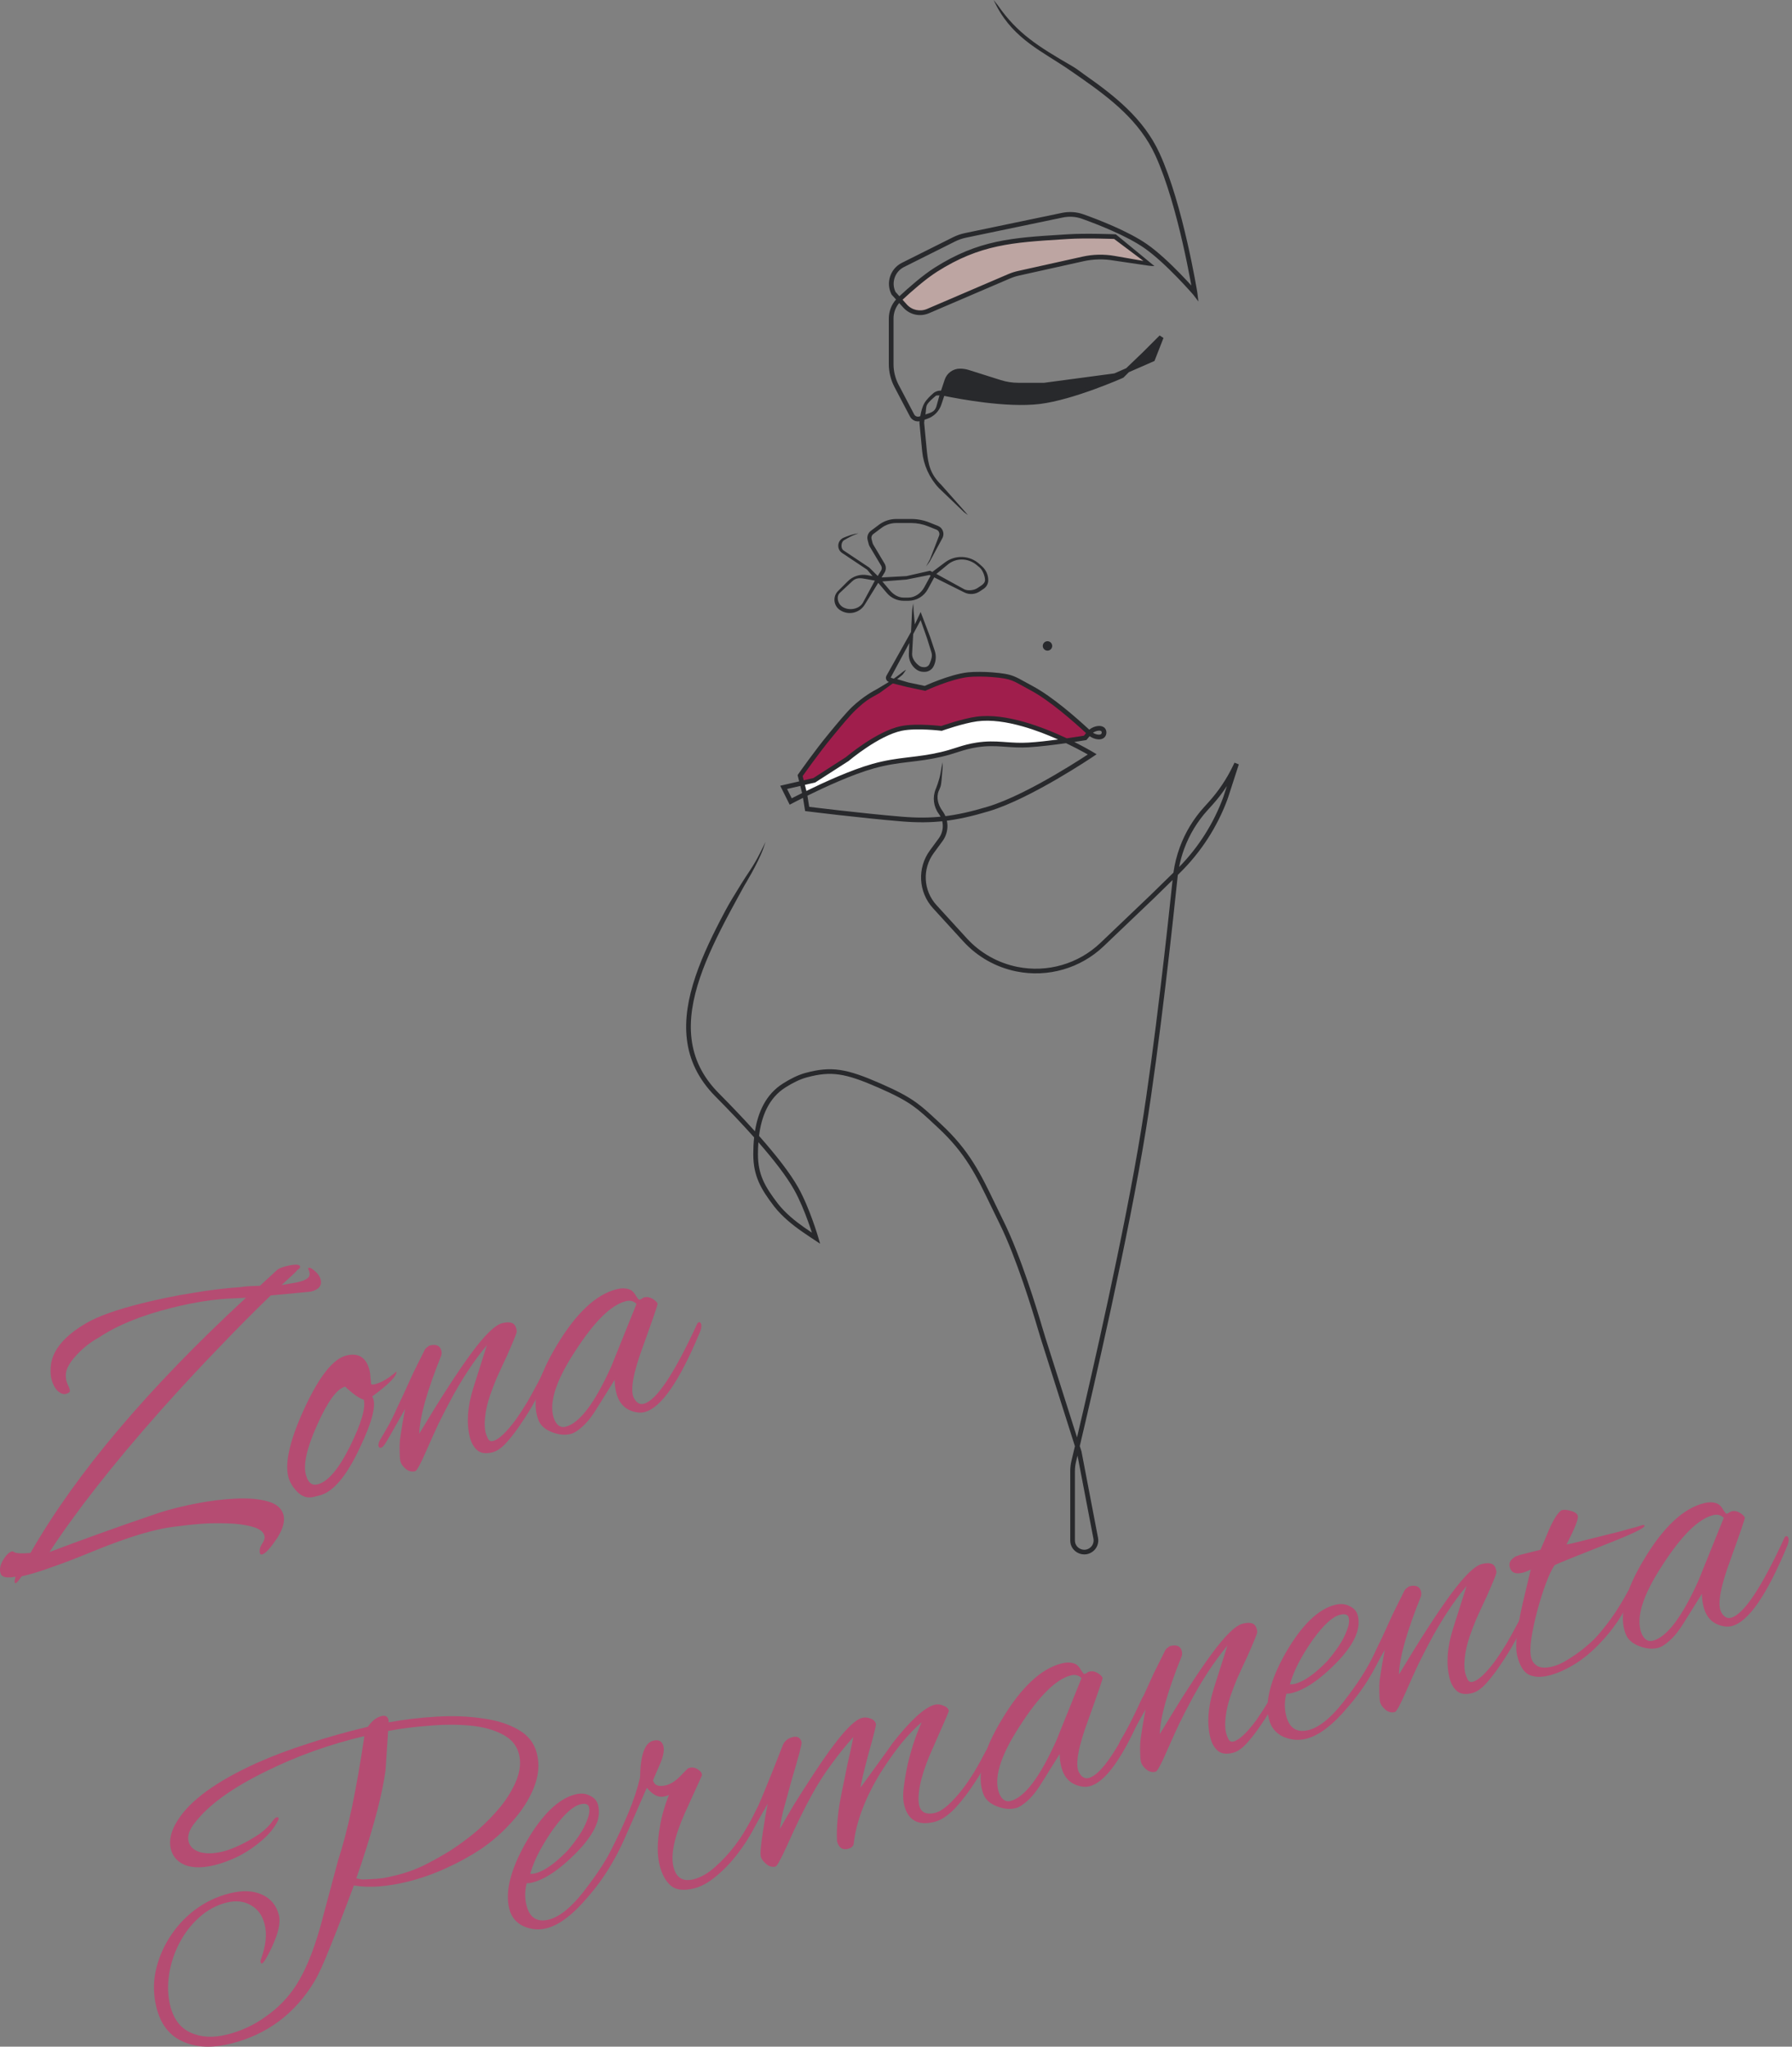 <?xml version="1.0" encoding="UTF-8"?> <svg xmlns="http://www.w3.org/2000/svg" width="297" height="339" viewBox="0 0 297 339" fill="none"><rect x="0" y="0" width="297" height="339" fill="#808080" stroke="none"/> <path fill-rule="evenodd" clip-rule="evenodd" d="M203.341 130.199C202.603 131.321 201.779 132.386 200.875 133.384L200.129 134.207C198.44 136.071 197.128 138.239 196.263 140.595C195.901 141.58 195.62 142.589 195.42 143.615C198.655 140.314 201.153 136.368 202.746 132.034L203.341 130.199ZM203.112 132.159L203.481 132.277L205.317 126.609L204.599 126.326L204.38 126.786C203.323 128.999 201.949 131.048 200.299 132.869L199.553 133.692C197.798 135.629 196.434 137.883 195.535 140.331C195.033 141.698 194.681 143.108 194.479 144.545L190.721 148.218L190.718 148.221L182.383 156.173C178.724 159.664 173.574 161.149 168.603 160.147C165.378 159.496 162.446 157.84 160.234 155.419L155.212 149.922C153.02 147.523 152.826 143.924 154.749 141.306L156.209 139.318C157.299 137.834 157.299 135.819 156.209 134.335C155.496 133.364 155.124 132.113 155.584 131.001C155.584 131.001 155.786 130.582 155.872 130.299C155.994 129.899 155.999 129.648 156.049 129.244L156.225 127.136C156.251 126.925 156.225 126.258 156.225 126.258C156.225 126.258 156.113 126.792 156.049 127.136C155.882 128.023 155.876 128.217 155.695 128.893C155.521 129.544 155.28 130.219 155.151 130.531L155.085 130.692C154.523 132.051 154.712 133.602 155.584 134.789C156.475 136.003 156.475 137.65 155.584 138.865L154.123 140.853C151.984 143.765 152.199 147.77 154.638 150.44L159.661 155.936C161.984 158.479 165.063 160.218 168.449 160.901C173.669 161.954 179.077 160.394 182.92 156.728L191.258 148.773L191.261 148.77L194.339 145.761C193.553 153.265 191.372 173.338 189.138 187.108C186.391 204.033 180.866 228.061 178.502 238.085L173.272 221.611C173.086 221.025 172.912 220.442 172.738 219.85C171.913 217.029 169.192 208.056 166.357 202.336C165.867 201.348 165.415 200.41 164.983 199.513C162.517 194.392 160.682 190.58 155.988 186.222C155.778 186.027 155.577 185.839 155.383 185.659C154.003 184.373 152.993 183.431 151.774 182.564C150.378 181.572 148.719 180.683 145.921 179.459C143.129 178.238 141.096 177.506 139.221 177.23C137.332 176.952 135.628 177.14 133.495 177.714C132.25 178.049 130.953 178.714 129.748 179.478C126.925 181.266 125.629 184.218 125.122 187.386C123.292 185.354 121.258 183.224 119.118 181.066C116.352 178.278 114.993 175.253 114.61 172.065C114.225 168.866 114.819 165.48 116.002 161.974C117.185 158.469 118.948 154.866 120.882 151.24C121.684 149.736 123.352 146.709 123.352 146.709C123.352 146.709 125.608 143.055 126.527 140.488C126.673 140.079 126.881 139.434 126.881 139.434C126.881 139.434 126.059 141.168 125.466 142.245C124.529 143.949 123.828 144.801 122.815 146.461C121.769 148.173 121.012 149.352 120.197 150.88C118.259 154.516 116.471 158.163 115.268 161.73C114.065 165.296 113.438 168.804 113.841 172.156C114.245 175.517 115.682 178.699 118.566 181.606C120.882 183.941 123.062 186.233 124.988 188.393C124.887 189.317 124.846 190.25 124.846 191.17C124.846 194.84 126.137 196.984 128.31 199.833C128.623 200.243 129.016 200.678 129.418 201.09C130.868 202.58 132.57 203.78 134.272 204.908L135.923 206.001L135.628 204.99L135.256 205.097C135.628 204.99 135.628 204.99 135.628 204.99L135.623 204.975L135.611 204.932C135.599 204.895 135.583 204.84 135.561 204.769C135.518 204.627 135.454 204.421 135.372 204.163C135.207 203.648 134.968 202.927 134.67 202.1C134.074 200.451 133.236 198.366 132.275 196.663C130.935 194.289 128.642 191.352 125.797 188.141C126.209 184.854 127.418 181.867 130.164 180.127C131.338 179.383 132.559 178.763 133.698 178.457C135.762 177.901 137.355 177.733 139.107 177.991C140.873 178.251 142.826 178.946 145.609 180.164C148.386 181.378 149.991 182.243 151.323 183.19C152.497 184.025 153.468 184.929 154.854 186.221C155.047 186.401 155.248 186.588 155.459 186.784C160.04 191.037 161.813 194.717 164.276 199.829C164.71 200.73 165.166 201.675 165.662 202.676C168.463 208.327 171.167 217.237 171.995 220.065C172.169 220.659 172.345 221.249 172.533 221.842L178.155 239.551C177.908 240.594 177.713 241.41 177.581 241.957C177.445 242.523 177.377 243.096 177.377 243.678V255.153C177.377 257.16 179.776 258.212 181.268 256.858C181.864 256.318 182.134 255.509 181.984 254.721L179.243 240.419L178.958 239.521C181.121 230.398 187.028 204.941 189.902 187.231C192.19 173.133 194.42 152.456 195.159 145.364C195.175 145.212 195.192 145.06 195.212 144.908L195.465 144.661C199.027 141.18 201.763 136.954 203.476 132.291L203.112 132.159ZM178.584 241.094C178.485 241.507 178.401 241.856 178.334 242.136C178.212 242.643 178.152 243.156 178.152 243.678V255.153C178.152 256.491 179.751 257.192 180.746 256.29C181.143 255.929 181.323 255.39 181.223 254.865L178.584 241.094ZM125.692 189.19C125.642 189.845 125.62 190.507 125.62 191.17C125.62 194.59 126.791 196.567 128.927 199.368C129.214 199.744 129.583 200.154 129.974 200.555C131.325 201.942 132.917 203.081 134.563 204.175C134.406 203.691 134.195 203.064 133.941 202.36C133.35 200.724 132.529 198.687 131.599 197.04C130.367 194.856 128.291 192.161 125.692 189.19Z" fill="#28292C"></path> <path d="M161.893 119.092C159.548 119.408 156.037 120.654 156.037 120.654C156.037 120.654 151.94 120.138 149.4 120.654C145.452 121.455 140.42 125.729 140.42 125.729L134.954 129.243L132.924 129.712L133.388 131.567C136.2 130.178 141.004 127.939 144.715 126.901C149.036 125.692 151.668 125.969 156.037 124.948C158.342 124.41 159.554 123.747 161.893 123.387C165.208 122.876 167.134 123.585 170.483 123.387C172.387 123.274 174.829 122.964 176.742 122.692C172.719 120.784 166.626 118.455 161.893 119.092Z" fill="white"></path> <path d="M137.668 121.758C135.344 124.556 132.612 128.462 132.612 128.462L132.924 129.712L134.954 129.243L140.42 125.729C140.42 125.729 145.452 121.455 149.4 120.654C151.94 120.138 156.037 120.654 156.037 120.654C156.037 120.654 159.548 119.408 161.893 119.092C166.626 118.455 172.719 120.784 176.742 122.692C178.527 122.438 179.853 122.216 179.853 122.216L180.536 121.395C178.484 119.481 174.333 115.789 171.029 114.017C167.883 112.329 167.914 112.033 164.356 111.75C163.292 111.665 161.525 111.634 160.464 111.75C157.479 112.075 153.304 114.017 153.304 114.017L150.456 113.418L148.232 112.862L145.54 114.477C145.481 114.512 145.421 114.544 145.361 114.575C144.961 114.781 143.302 115.681 141.56 117.31C140.445 118.352 138.53 120.719 137.668 121.758Z" fill="#A8053E" fill-opacity="0.79"></path> <path fill-rule="evenodd" clip-rule="evenodd" d="M151.368 99.963C151.368 99.963 151.417 100.899 151.409 101.114L151.625 103.424L152.584 101.371L154.159 105.503L154.92 107.787C155.178 108.56 155.144 109.4 154.825 110.15L154.775 110.265C154.513 110.882 153.907 111.283 153.236 111.283H153.077C152.633 111.283 152.202 111.139 151.847 110.873C151.044 110.271 150.589 109.312 150.631 108.309L150.706 106.5L147.617 112.237L148.129 112.414C148.129 112.414 149.241 111.621 149.393 111.469C149.545 111.317 150.175 110.919 150.175 110.919C150.175 110.919 149.723 111.625 149.571 111.777C149.419 111.929 148.683 112.487 148.683 112.487L150.543 113.039L153.259 113.61C153.28 113.6 153.304 113.59 153.33 113.578C153.452 113.523 153.629 113.445 153.85 113.351C154.292 113.162 154.913 112.906 155.629 112.641C157.052 112.112 158.879 111.531 160.422 111.363C161.516 111.244 163.31 111.276 164.387 111.362C166.17 111.504 167.101 111.652 167.987 111.994C168.584 112.224 169.165 112.547 169.979 112.998C170.338 113.197 170.742 113.422 171.212 113.674C174.425 115.397 178.398 118.886 180.529 120.858C180.959 120.502 181.526 120.282 182.026 120.247C182.339 120.225 182.68 120.272 182.95 120.462C183.244 120.669 183.391 121 183.37 121.398C183.368 121.429 183.366 121.459 183.361 121.49C183.309 121.853 183.123 122.13 182.84 122.295C182.573 122.451 182.258 122.485 181.966 122.46C181.501 122.421 180.995 122.225 180.588 121.941L180.059 122.576L179.917 122.6L179.856 122.61L179.68 122.639C179.527 122.663 179.305 122.699 179.027 122.743C178.751 122.787 178.419 122.838 178.046 122.894C178.836 123.289 179.509 123.648 180.03 123.934C180.408 124.142 180.706 124.312 180.91 124.43C181.012 124.489 181.09 124.535 181.143 124.567L181.204 124.603L181.22 124.612L181.224 124.615L181.225 124.616L181.024 124.949C181.242 125.271 181.242 125.271 181.242 125.271L181.234 125.277L181.211 125.292L181.123 125.351C181.045 125.403 180.93 125.479 180.782 125.577C180.485 125.772 180.054 126.054 179.516 126.398C178.438 127.085 176.93 128.023 175.204 129.027C171.761 131.03 167.421 133.311 163.912 134.363C158.311 136.044 154.518 136.472 149.368 136.047C145.998 135.768 142.087 135.351 139.021 135.003C137.487 134.829 136.164 134.672 135.224 134.559C134.754 134.503 134.38 134.457 134.123 134.426L133.727 134.377C133.727 134.377 133.727 134.377 133.775 133.991L133.727 134.377L133.437 134.341L133.087 132.152C132.589 132.4 132.174 132.612 131.863 132.772C131.661 132.877 131.503 132.959 131.396 133.015L131.274 133.079L131.243 133.095L131.235 133.1L131.233 133.101L130.88 133.288L129.31 130.147L132.45 129.422L132.191 128.385L132.293 128.239L132.324 128.194L132.416 128.065C132.495 127.952 132.611 127.788 132.758 127.582C133.051 127.171 133.467 126.594 133.955 125.929C134.93 124.601 136.199 122.918 137.368 121.51C137.477 121.378 137.605 121.223 137.746 121.051C138.704 119.891 140.302 117.953 141.294 117.026C143.071 115.364 144.764 114.445 145.183 114.23C145.239 114.2 145.291 114.173 145.339 114.143L147.317 112.957V112.957C146.89 112.809 146.701 112.311 146.922 111.918L150.993 104.668L151.17 101.114C151.179 100.899 151.368 99.963 151.368 99.963ZM147.972 113.198L145.74 114.811C145.671 114.852 145.617 114.878 145.538 114.922C143.979 115.793 143.532 115.999 141.825 117.594C140.875 118.483 139.319 120.368 138.354 121.538C138.211 121.712 138.08 121.87 137.967 122.007C136.813 123.397 135.554 125.066 134.582 126.39C134.097 127.051 133.683 127.626 133.392 128.035C133.246 128.239 133.131 128.402 133.052 128.514L133.032 128.541L133.209 129.247L134.801 128.879L140.189 125.416L140.228 125.382C140.267 125.35 140.324 125.303 140.398 125.243C140.546 125.122 140.76 124.95 141.03 124.742C141.568 124.324 142.328 123.759 143.214 123.169C144.971 121.996 147.269 120.689 149.322 120.273C150.642 120.005 152.342 120.007 153.69 120.072C154.368 120.105 154.966 120.153 155.394 120.194C155.608 120.215 155.78 120.233 155.899 120.246C155.936 120.25 155.967 120.254 155.993 120.257C156.014 120.25 156.038 120.241 156.065 120.232C156.167 120.197 156.315 120.147 156.499 120.085C156.868 119.963 157.384 119.796 157.974 119.619C159.148 119.267 160.636 118.869 161.841 118.707C164.284 118.378 167.049 118.816 169.69 119.564C172.289 120.3 174.797 121.344 176.803 122.29C177.645 122.17 178.377 122.057 178.906 121.974C179.183 121.931 179.403 121.895 179.555 121.87L179.646 121.855L180.001 121.43C177.871 119.459 173.961 116.032 170.844 114.36C170.332 114.085 169.908 113.85 169.543 113.647C168.764 113.215 168.252 112.93 167.707 112.72C166.933 112.422 166.1 112.279 164.325 112.138C163.274 112.054 161.534 112.025 160.506 112.137C159.063 112.294 157.311 112.846 155.9 113.37C155.199 113.631 154.589 113.881 154.156 114.066C153.939 114.159 153.766 114.235 153.648 114.288C153.589 114.315 153.544 114.335 153.513 114.349L153.479 114.365L153.471 114.369L153.469 114.37L153.351 114.425L150.361 113.796L147.972 113.198ZM175.368 122.488C173.607 121.703 171.569 120.905 169.478 120.313C166.882 119.578 164.235 119.17 161.945 119.478C160.804 119.632 159.364 120.015 158.197 120.364C157.616 120.539 157.108 120.703 156.745 120.824C156.564 120.884 156.419 120.934 156.319 120.968C156.27 120.985 156.231 120.998 156.206 121.007L156.176 121.018L156.169 121.02L156.168 121.021L156.08 121.052L155.988 121.04L155.986 121.04L155.978 121.039L155.944 121.035C155.914 121.031 155.87 121.026 155.813 121.02C155.698 121.007 155.53 120.989 155.32 120.969C154.901 120.929 154.316 120.881 153.652 120.85C152.316 120.785 150.697 120.788 149.477 121.036C147.582 121.42 145.391 122.651 143.646 123.816C142.779 124.394 142.034 124.948 141.506 125.357C141.242 125.561 141.033 125.729 140.89 125.846C140.818 125.904 140.763 125.95 140.727 125.98L140.685 126.015L140.675 126.024L140.673 126.026L140.652 126.043L135.108 129.607L133.398 130.002L133.649 131.006C136.504 129.609 141.046 127.523 144.61 126.526C146.8 125.913 148.562 125.678 150.311 125.468C150.453 125.451 150.594 125.434 150.736 125.417C152.343 125.226 153.963 125.034 155.948 124.57C156.892 124.349 157.647 124.108 158.388 123.872C158.537 123.824 158.686 123.777 158.835 123.73C159.727 123.449 160.636 123.187 161.834 123.002C163.533 122.74 164.877 122.792 166.202 122.882C166.378 122.894 166.554 122.906 166.731 122.919C167.877 123 169.035 123.083 170.459 122.999C171.934 122.911 173.738 122.704 175.368 122.488ZM132.934 131.358L132.639 130.177L130.448 130.683L131.221 132.228C131.303 132.186 131.398 132.136 131.506 132.08C131.86 131.898 132.346 131.65 132.934 131.358ZM133.818 131.79L134.113 133.64L134.218 133.653C134.474 133.685 134.848 133.73 135.317 133.787C136.255 133.899 137.577 134.056 139.108 134.229C142.172 134.577 146.074 134.993 149.432 135.271C154.475 135.687 158.17 135.273 163.688 133.618C167.103 132.593 171.375 130.354 174.813 128.354C176.527 127.357 178.026 126.425 179.097 125.741C179.593 125.424 179.997 125.161 180.288 124.97C180.115 124.872 179.903 124.753 179.655 124.617C178.931 124.219 177.906 123.678 176.681 123.094C174.783 123.363 172.388 123.664 170.505 123.776C169.027 123.863 167.817 123.777 166.671 123.695C166.496 123.682 166.322 123.67 166.149 123.658C164.845 123.57 163.568 123.523 161.952 123.772C160.811 123.948 159.944 124.197 159.069 124.472C158.924 124.518 158.778 124.565 158.631 124.612C157.889 124.848 157.102 125.1 156.125 125.328C154.097 125.802 152.436 125.999 150.831 126.19C150.688 126.207 150.546 126.224 150.404 126.241C148.665 126.45 146.951 126.68 144.82 127.276C141.257 128.272 136.657 130.396 133.818 131.79ZM181.024 124.949L181.242 125.271L181.745 124.931L181.225 124.616L181.024 124.949ZM181.139 121.371C181.417 121.543 181.746 121.66 182.031 121.684C182.229 121.701 182.367 121.67 182.448 121.623C182.513 121.585 182.57 121.523 182.591 121.38C182.592 121.373 182.592 121.365 182.593 121.357C182.602 121.189 182.548 121.131 182.502 121.098C182.433 121.05 182.296 121.008 182.08 121.023C181.774 121.045 181.421 121.174 181.139 121.371ZM151.348 105.024L151.17 108.309C151.139 109.055 151.716 109.802 152.314 110.25C152.534 110.415 152.802 110.504 153.077 110.504H153.236C153.595 110.504 153.919 110.29 154.059 109.96L154.108 109.845C154.353 109.27 154.567 108.637 154.369 108.045L153.648 105.735L152.584 102.714L151.348 105.024Z" fill="#28292C"></path> <path fill-rule="evenodd" clip-rule="evenodd" d="M148.541 86.631C147.651 86.631 146.785 86.919 146.073 87.454L144.732 88.459C144.479 88.648 144.366 88.972 144.446 89.278L144.624 89.964C144.643 90.035 144.671 90.103 144.709 90.167L146.609 93.355C146.885 93.818 146.88 94.397 146.596 94.856L146.106 95.647L150.228 95.424L154.133 94.537L154.561 94.751L154.609 94.663L156.626 93.15C158.337 91.867 160.718 91.973 162.308 93.404L162.773 93.823C163.42 94.405 163.79 95.235 163.79 96.106C163.79 96.675 163.505 97.207 163.032 97.522L162.373 97.962C161.609 98.471 160.631 98.532 159.81 98.121L154.838 95.635L153.766 97.602C153.123 98.781 151.887 99.515 150.544 99.515H149.777C148.698 99.515 147.673 99.039 146.976 98.215L145.555 96.537L143.309 100.166C142.43 101.585 140.539 101.974 139.172 101.017C138.128 100.286 137.997 98.791 138.898 97.89L140.507 96.281C141.361 95.427 142.581 95.048 143.769 95.268L144.614 95.424L143.711 94.357L139.575 91.6C138.627 90.968 138.749 89.539 139.79 89.076C139.79 89.076 140.854 88.618 141.574 88.459C141.849 88.398 142.285 88.335 142.285 88.335C142.285 88.335 141.737 88.527 141.397 88.675C140.808 88.931 139.945 89.445 139.945 89.445C139.385 89.695 139.287 90.822 139.797 91.163L144.062 94.006L145.472 95.405L146.029 94.504C146.182 94.257 146.184 93.946 146.036 93.696L144.136 90.508C144.066 90.391 144.013 90.264 143.978 90.132L143.8 89.445C143.652 88.878 143.862 88.277 144.332 87.925L145.672 86.92C146.5 86.299 147.507 85.963 148.541 85.963H151.025C152.058 85.963 153.081 86.161 154.04 86.544L155.453 87.109C156.227 87.419 156.579 88.319 156.221 89.072L154.133 92.94C154.054 93.106 153.481 93.828 153.481 93.828C153.481 93.828 154.054 92.803 154.133 92.637L155.619 88.786C155.812 88.38 155.622 87.895 155.205 87.729L153.792 87.164C152.912 86.812 151.973 86.631 151.025 86.631H148.541ZM144.996 96.173L142.996 99.87C142.319 100.964 140.608 101.208 139.554 100.47C138.851 99.978 138.564 98.823 139.172 98.215L141.219 96.306C141.918 95.607 142.676 95.744 143.647 95.924L144.996 96.173ZM146.234 96.306L150.228 95.998L154.039 95.236L154.241 95.337L153.18 97.283C152.654 98.247 151.643 98.982 150.544 98.982L149.749 98.982C148.866 98.982 148.056 98.459 147.485 97.784L146.234 96.306ZM155.187 95.064L159.81 97.602C160.417 97.906 161.438 97.783 162.003 97.407L162.662 96.967C162.95 96.775 163.255 96.452 163.255 96.106C163.255 95.424 162.879 94.462 162.373 94.006L162.003 93.696C160.649 92.478 158.669 92.312 157.213 93.404L155.187 95.064Z" fill="#28292C"></path> <path d="M176.98 39.196C168.196 39.749 162.552 39.955 155.116 44.662C153.042 45.975 150.541 48.21 149.037 49.62L150.004 50.695C150.96 51.757 152.485 52.092 153.798 51.53L167.236 45.77C167.744 45.553 168.272 45.383 168.811 45.263L179.476 42.893C181.179 42.514 182.939 42.474 184.658 42.772L191.035 43.881L184.788 39.196C184.788 39.196 180.023 39.005 176.98 39.196Z" fill="#BDA5A2"></path> <path d="M156.235 65.123C158.688 65.639 166.803 67.2 172.295 66.526C177.847 65.844 185.959 62.231 185.959 62.231L186.87 61.32L184.788 62.231L173.076 63.793H168.762C167.739 63.793 166.723 63.636 165.748 63.328L160.47 61.662C160.027 61.522 159.565 61.45 159.099 61.45C158.12 61.45 157.25 62.077 156.94 63.007L156.235 65.123Z" fill="#28292C"></path> <path d="M191.035 59.498L192.467 55.839L189.687 58.618L186.87 61.32L191.035 59.498Z" fill="#28292C"></path> <path fill-rule="evenodd" clip-rule="evenodd" d="M164.676 0C164.676 0 165.256 0.718 165.387 0.889C168.593 5.509 171.962 7.641 177.706 10.959C178.502 11.419 178.999 11.851 179.642 12.3C184.685 15.828 189.509 19.586 192.171 25.369C194.137 29.641 195.706 35.432 196.781 40.137C197.32 42.493 197.737 44.584 198.018 46.086C198.159 46.837 198.267 47.441 198.339 47.857C198.375 48.066 198.402 48.227 198.42 48.337L198.441 48.461L198.448 48.504C198.448 48.504 198.448 48.504 198.064 48.566L197.769 48.821L197.766 48.817L197.757 48.806L197.718 48.762C197.701 48.742 197.678 48.716 197.651 48.685C197.627 48.658 197.6 48.627 197.569 48.592C197.438 48.443 197.246 48.228 197.005 47.962C196.523 47.429 195.842 46.693 195.048 45.878C193.456 44.244 191.428 42.315 189.643 41.078C186.649 39.002 181.832 37.135 179.293 36.228C178.279 35.866 177.183 35.81 176.12 36.032L160.091 39.371C159.467 39.501 158.862 39.711 158.292 39.996L149.826 44.229C148.308 44.988 147.684 46.822 148.416 48.346L149.063 49.065C150.587 47.65 152.932 45.585 154.91 44.333C162.184 39.728 167.787 39.379 176.072 38.863C176.364 38.845 176.658 38.827 176.957 38.808C178.494 38.711 180.459 38.711 182.033 38.735C182.821 38.747 183.514 38.765 184.009 38.78C184.257 38.788 184.456 38.795 184.593 38.8L184.75 38.805L184.804 38.807L184.926 38.812L191.332 44.071V44.071C190.977 44.071 190.622 44.045 190.271 43.993L184.593 43.156C182.924 42.866 181.215 42.905 179.562 43.273L168.897 45.643C168.381 45.757 167.877 45.92 167.391 46.128L153.953 51.887C152.487 52.516 150.784 52.141 149.717 50.955L149.029 50.192C148.419 50.899 148.089 51.814 148.089 52.767V60.308C148.089 61.508 148.381 62.69 148.94 63.752L151.509 68.632C151.673 68.945 152.041 69.093 152.377 68.981L152.526 68.931C152.532 68.898 152.538 68.865 152.544 68.832C152.66 68.188 152.862 67.361 153.212 66.763C153.566 66.155 154.219 65.535 154.676 65.14C155.043 64.822 155.508 64.682 155.967 64.699L156.572 62.884C156.935 61.795 157.954 61.061 159.101 61.061C159.606 61.061 160.108 61.138 160.589 61.29L165.867 62.957C166.804 63.253 167.781 63.404 168.763 63.404H173.051L184.684 61.852L186.652 60.991L189.416 58.34L192.193 55.563L192.831 55.98L191.34 59.79L187.095 61.647L186.185 62.557L186.119 62.587L185.961 62.231C186.119 62.587 186.119 62.587 186.119 62.587L186.117 62.587L186.095 62.597L186.025 62.628C185.963 62.655 185.872 62.695 185.755 62.745C185.521 62.846 185.181 62.99 184.755 63.166C183.904 63.517 182.711 63.992 181.343 64.488C178.616 65.478 175.166 66.565 172.344 66.912C169.55 67.255 166.11 67.029 163.079 66.657C160.297 66.316 157.837 65.849 156.496 65.574L156.014 67.018C155.644 68.131 154.771 69.004 153.658 69.374L153.224 69.519C153.212 69.605 153.203 69.684 153.195 69.753C153.183 69.853 153.175 69.932 153.17 69.987C153.168 70.007 153.167 70.023 153.166 70.036C153.166 70.036 153.412 72.681 153.609 74.644C153.849 77.041 154.217 78.565 156.014 80.323L159.167 83.877C159.314 84.034 160.411 85.298 160.411 85.298C160.411 85.298 159.847 84.922 159.7 84.765L155.598 80.835C154.026 79.158 153.054 77.007 152.834 74.719L152.385 70.044L152.387 70.011L152.775 70.039C152.387 70.011 152.387 70.011 152.387 70.011L152.387 70.009L152.388 70.004L152.389 69.985C152.39 69.969 152.392 69.945 152.395 69.915C152.399 69.878 152.403 69.83 152.409 69.774C151.775 69.886 151.127 69.579 150.82 68.995L148.251 64.114C147.633 62.941 147.311 61.634 147.311 60.308V52.767C147.311 51.602 147.727 50.473 148.505 49.609L147.807 48.833C147.803 48.829 147.799 48.825 147.795 48.82L147.766 48.788L147.742 48.74C146.783 46.823 147.561 44.492 149.478 43.533L157.944 39.3C158.574 38.985 159.242 38.753 159.932 38.609L175.961 35.27C177.155 35.021 178.397 35.082 179.554 35.495C182.089 36.4 186.998 38.297 190.087 40.438C191.936 41.72 194.007 43.695 195.606 45.335C196.337 46.085 196.973 46.769 197.449 47.292C197.393 46.983 197.328 46.627 197.253 46.23C196.973 44.735 196.558 42.655 196.023 40.311C194.949 35.615 193.395 29.889 191.464 25.694C188.897 20.119 184.236 16.463 179.196 12.938C178.559 12.493 177.916 12.05 177.271 11.605C172.833 8.545 168.153 6.585 165.209 1.066C164.99 0.655 164.676 0 164.676 0ZM153.373 68.649L153.412 68.636C154.292 68.343 154.892 68.23 155.186 67.35L155.703 65.491C155.509 65.523 155.225 65.448 155.08 65.573C154.627 65.965 153.943 66.531 153.658 67.018C153.428 67.412 153.488 68.109 153.373 68.649ZM156.744 64.83C158.09 65.105 160.481 65.554 163.174 65.884C166.187 66.254 169.551 66.471 172.249 66.139C174.979 65.804 178.36 64.743 181.078 63.757C182.041 63.407 182.917 63.068 183.646 62.776L173.103 64.182H168.763C167.701 64.182 166.645 64.019 165.632 63.699L160.355 62.033C159.949 61.905 159.526 61.839 159.101 61.839C158.289 61.839 157.568 62.359 157.311 63.13L156.744 64.83ZM188.72 60.087L190.733 59.206L191.428 57.429L189.958 58.899L188.72 60.087ZM184.653 39.581L184.565 39.577C184.429 39.573 184.232 39.566 183.986 39.558C183.493 39.544 182.804 39.526 182.021 39.514C180.451 39.49 178.511 39.49 177.006 39.585C176.721 39.603 176.44 39.62 176.162 39.638C167.855 40.156 162.43 40.494 155.326 44.991C153.408 46.205 151.102 48.234 149.584 49.644L150.295 50.434C151.139 51.372 152.487 51.669 153.646 51.172L167.085 45.413C167.615 45.185 168.165 45.008 168.728 44.883L179.394 42.513C181.146 42.123 182.957 42.081 184.726 42.389L189.506 43.22L184.653 39.581ZM198.064 48.566L197.769 48.821L198.618 49.935L198.448 48.504L198.064 48.566Z" fill="#28292C"></path> <path d="M174.388 106.989C174.388 107.42 174.038 107.77 173.607 107.77C173.176 107.77 172.826 107.42 172.826 106.989C172.826 106.558 173.176 106.208 173.607 106.208C174.038 106.208 174.388 106.558 174.388 106.989Z" fill="#28292C"></path> <path d="M274.791 272.952C273.83 273.192 272.785 273.091 271.654 272.65C270.524 272.209 269.783 271.543 269.434 270.652C268.265 267.669 269.293 263.522 272.519 258.21C275.704 252.908 278.999 249.833 282.402 248.985C283.323 248.755 284.098 248.796 284.728 249.106C285.079 249.317 285.374 249.647 285.613 250.098C285.893 250.538 286.073 250.748 286.153 250.728C286.314 250.688 286.449 250.634 286.559 250.564C286.659 250.454 286.789 250.379 286.949 250.339C287.43 250.219 287.895 250.294 288.345 250.565C288.795 250.835 289.075 251.106 289.185 251.376C289.245 251.446 288.458 253.747 286.824 258.279C285.17 262.731 284.633 265.608 285.212 266.909C285.642 267.78 286.197 268.131 286.878 267.961C288.96 267.442 291.905 263.051 295.713 254.787C295.793 254.597 295.893 254.487 296.013 254.457C296.213 254.407 296.348 254.523 296.418 254.803C296.498 255.123 296.418 255.568 296.177 256.139C292.8 264.252 289.75 268.649 287.027 269.327C286.667 269.417 286.312 269.442 285.961 269.402C284.03 269.16 282.82 268.059 282.331 266.097C282.161 265.416 282.072 264.716 282.062 263.995L279.237 268.527C278.396 269.927 277.574 270.983 276.773 271.693C276.012 272.393 275.352 272.812 274.791 272.952ZM273.921 271.766C276.243 271.187 278.772 267.856 281.508 261.773L285.688 251.419C285.228 250.938 284.637 250.787 283.917 250.967C281.475 251.576 278.661 254.361 275.475 259.323C272.15 264.404 271.031 268.191 272.121 270.684C272.56 271.595 273.161 271.955 273.921 271.766Z" fill="#B54C72"></path> <path d="M256.678 277.532C255.397 277.852 254.301 277.806 253.39 277.395C252.51 276.934 251.87 275.903 251.471 274.302C251.241 273.381 251.232 272.15 251.443 270.609C251.645 269.028 251.961 267.312 252.392 265.461C252.824 263.61 253.26 261.779 253.702 259.968C253.211 260.218 252.766 260.392 252.365 260.492C251.164 260.792 250.449 260.481 250.219 259.56C250.11 259.12 250.185 258.74 250.445 258.42C250.746 258.089 251.031 257.869 251.301 257.76C251.301 257.76 251.341 257.75 251.422 257.73C251.542 257.7 251.677 257.645 251.827 257.565L255.31 256.696C255.801 255.596 256.297 254.43 256.798 253.2C257.54 251.569 258.201 250.554 258.782 250.154L258.962 250.109C259.242 250.039 259.677 250.079 260.268 250.23C260.998 250.43 261.408 250.711 261.498 251.071C261.628 251.592 261.001 253.172 259.619 255.813C259.989 255.764 260.514 255.654 261.195 255.484C261.876 255.315 262.716 255.105 263.717 254.855C264.198 254.736 264.878 254.566 265.759 254.346C266.68 254.117 267.621 253.882 268.581 253.643C269.572 253.353 270.428 253.118 271.149 252.939C271.859 252.719 272.255 252.599 272.335 252.579C272.465 252.589 272.54 252.634 272.56 252.714C272.65 253.075 270.407 254.144 265.833 255.922C263.24 256.952 261.249 257.746 259.857 258.305C258.506 258.855 257.775 259.165 257.665 259.235C257.224 259.855 256.748 260.845 256.237 262.206C255.726 263.567 255.25 265.067 254.808 266.708C254.367 268.349 254.031 269.9 253.8 271.361C253.599 272.772 253.588 273.838 253.768 274.558C253.927 275.199 254.302 275.679 254.892 276C255.473 276.281 256.303 276.286 257.384 276.017C258.105 275.837 258.926 275.462 259.847 274.892C260.768 274.322 261.619 273.728 262.4 273.108C263.211 272.438 263.786 271.933 264.127 271.593C265.008 270.693 265.939 269.567 266.921 268.217C267.933 266.817 268.889 265.281 269.791 263.61C270.212 262.91 270.522 262.535 270.722 262.485C270.842 262.455 270.922 262.52 270.962 262.681C271.042 263.001 270.872 263.596 270.451 264.466C269.78 265.867 268.978 267.258 268.047 268.638C267.145 269.968 266.083 271.254 264.862 272.494C263.47 273.904 262.068 275.019 260.657 275.838C259.285 276.648 257.959 277.213 256.678 277.532Z" fill="#B54C72"></path> <path d="M243.988 280.441C242.907 280.711 242.071 280.6 241.481 280.109C240.881 279.578 240.466 278.853 240.236 277.932C239.658 275.61 239.839 272.928 240.782 269.886L243.068 262.683C240.845 265.363 238.766 268.539 236.833 272.211C236.312 273.191 235.726 274.336 235.074 275.647C234.463 276.948 233.792 278.433 233.06 280.104C232.088 282.345 231.462 283.5 231.181 283.57C230.621 283.71 230.101 283.585 229.621 283.194C229.13 282.763 228.836 282.348 228.736 281.947C228.656 281.627 228.611 281.022 228.602 280.131C228.582 279.2 228.633 278.38 228.753 277.669C228.864 276.919 228.98 276.188 229.1 275.478C229.251 274.718 229.386 273.982 229.507 273.272L226.847 277.953C226.787 278.053 226.606 278.354 226.306 278.854C226.005 279.354 225.735 279.634 225.495 279.694C225.295 279.744 225.16 279.629 225.09 279.348C225.07 279.268 225.085 279.158 225.135 279.018C225.135 278.848 225.21 278.638 225.361 278.388C225.811 277.638 226.272 276.842 226.743 276.002C227.214 275.162 227.68 274.216 228.141 273.166C228.391 272.636 228.767 271.84 229.268 270.78C229.759 269.679 230.295 268.504 230.877 267.253C231.498 265.993 232.079 264.827 232.62 263.757C232.75 263.427 232.926 263.192 233.146 263.052C233.356 262.872 233.501 262.772 233.581 262.752C234.662 262.482 235.308 262.768 235.517 263.609C235.577 263.849 235.577 264.104 235.517 264.374C233.151 270.237 231.933 274.559 231.861 277.341C235.347 271.539 238.202 267.128 240.425 264.107C242.679 261.036 244.406 259.351 245.607 259.052C246.248 258.892 246.753 258.872 247.123 258.993C247.534 259.103 247.809 259.438 247.948 259.999C247.998 260.199 248.018 260.364 248.008 260.494C247.958 260.804 247.417 262.13 246.384 264.471C245.743 265.822 245.177 267.047 244.686 268.148C244.235 269.238 243.874 270.179 243.603 270.969C243.162 272.27 242.886 273.465 242.775 274.556C242.655 275.607 242.679 276.472 242.849 277.153C242.919 277.433 243.044 277.764 243.224 278.144C243.403 278.524 243.694 278.665 244.094 278.565C245.015 278.335 246.256 277.175 247.819 275.085C248.54 274.054 249.201 273.039 249.802 272.039C250.393 270.998 250.949 269.988 251.47 269.008C251.59 268.807 251.776 268.442 252.026 267.912C252.267 267.342 252.427 267.047 252.507 267.027C252.667 266.987 252.787 267.127 252.867 267.447C252.907 267.607 252.877 267.913 252.777 268.363C252.706 268.763 252.596 269.088 252.446 269.338C252.135 269.969 251.654 270.854 251.003 271.994C250.392 273.125 249.666 274.305 248.824 275.536C248.023 276.756 247.207 277.831 246.375 278.761C245.544 279.691 244.748 280.251 243.988 280.441Z" fill="#B54C72"></path> <path d="M216.478 288.002C215.197 288.321 213.936 288.21 212.695 287.669C211.445 287.088 210.65 286.117 210.31 284.755C209.602 281.913 210.535 278.236 213.109 273.724C215.754 269.153 218.478 266.517 221.28 265.819C222.201 265.589 223.007 265.665 223.697 266.045C224.417 266.376 224.867 266.902 225.047 267.622C225.606 269.864 224.373 272.51 221.349 275.561C218.666 278.271 216.243 279.896 214.081 280.435C213.761 280.515 213.47 280.544 213.21 280.524C212.879 281.755 212.863 282.971 213.163 284.172C213.682 286.254 214.922 287.05 216.884 286.561C218.886 286.062 221.134 284.077 223.628 280.606C225.581 278.035 227.143 275.434 228.316 272.803C228.557 272.233 228.817 271.913 229.097 271.843C229.337 271.783 229.487 271.873 229.547 272.113C229.607 272.354 229.532 272.734 229.321 273.254C228.57 275.015 227.708 276.676 226.736 278.236C225.765 279.797 224.668 281.282 223.446 282.692C220.923 285.703 218.6 287.473 216.478 288.002ZM214.592 278.904C216.114 278.525 217.906 277.27 219.969 275.14C220.629 274.379 221.255 273.564 221.846 272.694C222.467 271.774 222.928 270.893 223.229 270.053C223.57 269.203 223.67 268.497 223.531 267.937C223.401 267.416 222.916 267.261 222.075 267.47C220.874 267.77 219.417 269.09 217.704 271.43C216.883 272.571 216.122 273.781 215.42 275.062C214.719 276.342 214.173 277.648 213.782 278.978C214.042 278.999 214.312 278.974 214.592 278.904Z" fill="#B54C72"></path> <path d="M204.343 290.325C203.263 290.595 202.427 290.484 201.837 289.994C201.237 289.463 200.822 288.737 200.592 287.816C200.013 285.494 200.195 282.812 201.138 279.771L203.424 272.567C201.201 275.248 199.122 278.424 197.189 282.095C196.668 283.075 196.081 284.221 195.43 285.531C194.819 286.832 194.147 288.318 193.416 289.988C192.444 292.229 191.818 293.385 191.537 293.455C190.977 293.594 190.457 293.469 189.976 293.078C189.486 292.648 189.191 292.232 189.092 291.832C189.012 291.512 188.967 290.906 188.958 290.015C188.938 289.085 188.989 288.264 189.109 287.554C189.22 286.803 189.335 286.073 189.456 285.362C189.607 284.602 189.742 283.867 189.863 283.156L187.203 287.838C187.143 287.938 186.962 288.238 186.662 288.738C186.361 289.238 186.091 289.518 185.851 289.578C185.651 289.628 185.515 289.513 185.446 289.233C185.426 289.153 185.441 289.043 185.491 288.902C185.491 288.732 185.566 288.522 185.716 288.272C186.167 287.522 186.628 286.727 187.099 285.886C187.57 285.046 188.036 284.101 188.497 283.05C188.747 282.52 189.123 281.725 189.624 280.664C190.115 279.564 190.651 278.388 191.232 277.138C191.854 275.877 192.435 274.712 192.976 273.641C193.106 273.311 193.281 273.076 193.502 272.936C193.712 272.756 193.857 272.656 193.937 272.636C195.018 272.367 195.663 272.652 195.873 273.493C195.933 273.733 195.933 273.988 195.873 274.259C193.507 280.121 192.289 284.444 192.217 287.226C195.703 281.424 198.558 277.012 200.781 273.991C203.035 270.921 204.762 269.236 205.963 268.936C206.604 268.776 207.109 268.757 207.479 268.877C207.89 268.987 208.165 269.323 208.304 269.883C208.354 270.083 208.374 270.249 208.364 270.379C208.314 270.689 207.773 272.014 206.74 274.355C206.099 275.706 205.533 276.932 205.042 278.032C204.591 279.123 204.23 280.063 203.959 280.853C203.518 282.154 203.242 283.35 203.131 284.44C203.011 285.491 203.035 286.357 203.205 287.037C203.275 287.318 203.4 287.648 203.579 288.028C203.759 288.409 204.049 288.549 204.45 288.449C205.371 288.22 206.612 287.06 208.175 284.969C208.896 283.939 209.557 282.923 210.158 281.923C210.749 280.883 211.305 279.872 211.826 278.892C211.946 278.692 212.132 278.327 212.382 277.797C212.623 277.226 212.783 276.931 212.863 276.911C213.023 276.871 213.143 277.011 213.223 277.332C213.263 277.492 213.233 277.797 213.132 278.247C213.062 278.648 212.952 278.973 212.802 279.223C212.491 279.853 212.01 280.738 211.359 281.879C210.748 283.009 210.021 284.19 209.18 285.42C208.379 286.64 207.562 287.716 206.731 288.646C205.9 289.576 205.104 290.136 204.343 290.325Z" fill="#B54C72"></path> <path d="M168.35 299.491C167.389 299.73 166.344 299.63 165.213 299.189C164.083 298.748 163.343 298.082 162.993 297.191C161.824 294.208 162.852 290.061 166.078 284.749C169.264 279.447 172.558 276.372 175.961 275.524C176.882 275.294 177.657 275.334 178.288 275.645C178.638 275.855 178.933 276.186 179.173 276.636C179.452 277.077 179.632 277.287 179.713 277.267C179.873 277.227 180.008 277.172 180.118 277.102C180.218 276.992 180.348 276.917 180.508 276.877C180.989 276.758 181.454 276.833 181.904 277.103C182.354 277.374 182.634 277.644 182.744 277.915C182.804 277.985 182.017 280.286 180.383 284.818C178.729 289.27 178.192 292.147 178.772 293.448C179.201 294.319 179.757 294.67 180.437 294.5C182.519 293.981 185.464 289.59 189.272 281.326C189.352 281.136 189.452 281.026 189.572 280.996C189.772 280.946 189.907 281.061 189.977 281.342C190.057 281.662 189.977 282.107 189.736 282.677C186.359 290.791 183.309 295.187 180.586 295.866C180.226 295.956 179.871 295.981 179.521 295.94C177.589 295.699 176.379 294.597 175.89 292.636C175.72 291.955 175.631 291.255 175.621 290.534L172.796 295.066C171.955 296.466 171.134 297.521 170.333 298.231C169.572 298.931 168.911 299.351 168.35 299.491ZM167.48 298.305C169.802 297.726 172.331 294.395 175.067 288.312L179.247 277.957C178.787 277.477 178.196 277.326 177.476 277.506C175.034 278.115 172.22 280.9 169.034 285.862C165.709 290.943 164.591 294.73 165.68 297.223C166.12 298.134 166.72 298.494 167.48 298.305Z" fill="#B54C72"></path> <path d="M140.569 306.226C139.609 306.466 138.993 306.045 138.724 304.964C138.605 302.612 138.877 299.865 139.54 296.724C139.841 295.203 140.147 293.702 140.458 292.221C140.809 290.73 141.136 289.224 141.437 287.703C140.205 289.074 139.003 290.564 137.831 292.174C136.65 293.745 135.548 295.465 134.526 297.336C133.324 299.507 131.986 302.243 130.513 305.544C129.44 307.895 128.784 309.101 128.544 309.161C127.984 309.3 127.458 309.155 126.968 308.724C126.478 308.294 126.188 307.898 126.098 307.538C125.968 307.017 126.095 305.561 126.476 303.17C126.587 302.419 126.702 301.689 126.823 300.979C126.974 300.218 127.109 299.483 127.23 298.772L124.57 303.454C124.51 303.554 124.329 303.854 124.029 304.354C123.728 304.854 123.458 305.134 123.218 305.194C123.018 305.244 122.882 305.129 122.813 304.849C122.793 304.769 122.808 304.659 122.858 304.519C122.858 304.349 122.933 304.138 123.083 303.888C123.534 303.138 123.995 302.343 124.466 301.502C124.937 300.662 125.403 299.717 125.864 298.666C126.214 297.856 126.706 296.67 127.337 295.11C127.999 293.499 128.795 291.493 129.728 289.092C130.018 288.382 130.564 287.927 131.365 287.727C132.165 287.527 132.66 287.808 132.85 288.568C132.92 288.849 132.363 290.965 131.18 294.917C130.598 297.018 130.132 298.729 129.781 300.05C129.47 301.361 129.304 302.316 129.283 302.917C129.925 301.736 130.696 300.396 131.598 298.895C132.539 297.385 133.626 295.689 134.858 293.809C138.645 288.017 141.318 284.926 142.88 284.537C143.32 284.427 143.776 284.462 144.246 284.643C144.756 284.813 145.066 285.119 145.176 285.559C145.226 285.759 144.809 287.415 143.927 290.527C143.094 293.669 142.663 295.52 142.632 296.08C146.148 291.249 147.901 288.813 147.891 288.773C150.925 284.912 153.263 282.777 154.905 282.368C155.385 282.248 155.866 282.299 156.346 282.519C156.856 282.689 157.161 282.975 157.261 283.375C157.281 283.455 156.419 285.456 154.675 289.378C152.861 293.36 152.059 296.451 152.268 298.653C152.467 300.134 153.387 300.67 155.029 300.261C156.03 300.011 157.271 299.021 158.753 297.291C160.235 295.561 161.678 293.33 163.081 290.599C163.251 290.259 163.446 289.934 163.667 289.624C163.877 289.274 164.082 289.074 164.282 289.024C164.523 288.964 164.668 289.034 164.718 289.234C164.787 289.514 164.687 289.88 164.417 290.33C163.685 291.83 162.764 293.421 161.652 295.101C160.58 296.772 159.458 298.242 158.286 299.512C157.105 300.743 155.974 301.492 154.893 301.762C152.17 302.441 150.495 301.519 149.866 298.997C149.646 298.116 149.632 297.035 149.823 295.754C150.004 294.434 150.215 293.233 150.455 292.152C151.058 289.621 151.825 287.325 152.757 285.264C151.635 286.224 150.504 287.399 149.362 288.789C148.26 290.169 147.143 291.745 146.011 293.515C143.407 297.737 141.893 301.729 141.471 305.491C141.35 305.861 141.05 306.106 140.569 306.226Z" fill="#B54C72"></path> <path d="M115.059 312.778C113.337 313.207 112.046 313.061 111.186 312.34C110.316 311.579 109.691 310.438 109.312 308.917C108.893 307.235 108.914 305.104 109.376 302.522C109.547 301.501 109.763 300.576 110.023 299.745C110.274 298.875 110.56 298.06 110.881 297.299C110.73 297.379 110.595 297.434 110.475 297.464C110.355 297.494 110.235 297.524 110.115 297.554C109.154 297.793 108.184 297.313 107.204 296.111L104.197 302.984C102.604 306.656 101.547 308.556 101.026 308.686C100.826 308.736 100.706 308.681 100.666 308.521C100.616 308.321 100.651 308.035 100.772 307.665C100.832 307.395 100.992 307.015 101.253 306.525C102.335 304.384 103.302 302.293 104.154 300.252C105.006 298.211 105.647 296.265 106.079 294.414C106.131 290.701 106.858 288.67 108.259 288.321C109.18 288.092 109.745 288.397 109.955 289.238C110.145 289.999 109.894 291.124 109.202 292.615C108.551 294.095 108.23 294.856 108.24 294.896C108.45 295.737 109.175 296.002 110.416 295.693C111.137 295.513 111.873 295.053 112.624 294.313L113.945 292.963C114.016 292.903 114.131 292.853 114.291 292.813C114.771 292.693 115.242 292.789 115.702 293.099C116.162 293.41 116.372 293.74 116.331 294.09L113.49 300.348C111.747 304.27 111.124 307.232 111.624 309.233C112.073 311.035 113.178 311.716 114.94 311.277C116.141 310.977 117.332 310.298 118.513 309.238C119.735 308.168 120.857 306.952 121.878 305.592C122.93 304.182 123.771 302.866 124.403 301.646L125.425 299.605C125.485 299.505 125.56 299.38 125.65 299.23C125.74 299.08 125.825 298.995 125.905 298.975C126.186 298.905 126.361 299.01 126.43 299.29C126.45 299.371 126.445 299.521 126.415 299.741C126.385 299.961 126.3 300.216 126.159 300.506L124.777 303.147C124.116 304.418 123.239 305.763 122.147 307.183C121.086 308.554 119.919 309.759 118.648 310.799C117.416 311.829 116.22 312.489 115.059 312.778Z" fill="#B54C72"></path> <path d="M90.567 319.395C89.286 319.714 88.025 319.603 86.784 319.062C85.534 318.481 84.739 317.51 84.399 316.149C83.691 313.306 84.624 309.629 87.198 305.117C89.843 300.546 92.567 297.911 95.369 297.212C96.29 296.982 97.096 297.058 97.786 297.439C98.506 297.769 98.956 298.295 99.136 299.016C99.695 301.258 98.462 303.904 95.438 306.954C92.754 309.664 90.332 311.289 88.17 311.828C87.85 311.908 87.559 311.938 87.299 311.917C86.968 313.148 86.952 314.364 87.252 315.565C87.771 317.647 89.011 318.443 90.973 317.954C92.975 317.455 95.223 315.47 97.717 311.999C99.67 309.428 101.232 306.828 102.405 304.196C102.645 303.626 102.906 303.306 103.186 303.236C103.426 303.176 103.576 303.266 103.636 303.507C103.696 303.747 103.621 304.127 103.41 304.647C102.659 306.408 101.797 308.069 100.825 309.629C99.854 311.19 98.757 312.675 97.535 314.085C95.011 317.096 92.689 318.866 90.567 319.395ZM88.681 310.297C90.203 309.918 91.995 308.663 94.058 306.533C94.718 305.773 95.344 304.957 95.935 304.087C96.556 303.167 97.017 302.287 97.318 301.446C97.659 300.596 97.759 299.89 97.62 299.33C97.49 298.809 97.004 298.654 96.164 298.864C94.963 299.163 93.506 300.483 91.793 302.824C90.972 303.964 90.21 305.174 89.509 306.455C88.808 307.735 88.262 309.041 87.871 310.372C88.131 310.392 88.401 310.367 88.681 310.297Z" fill="#B54C72"></path> <path d="M38.264 338.495C35.141 339.274 32.474 339.152 30.263 338.13C28.062 337.148 26.617 335.275 25.929 332.513C25.43 330.511 25.381 328.525 25.782 326.554C26.214 324.532 26.996 322.637 28.128 320.866C29.259 319.095 30.666 317.575 32.349 316.305C34.071 315.026 35.972 314.126 38.054 313.607C40.176 313.078 41.957 313.144 43.398 313.806C44.879 314.457 45.824 315.603 46.233 317.245C46.532 318.446 46.141 320.202 45.059 322.513C43.977 324.824 43.355 325.659 43.196 325.018C43.156 324.858 43.176 324.683 43.256 324.493C44.068 322.292 44.27 320.371 43.86 318.729C43.491 317.248 42.716 316.187 41.536 315.546C40.395 314.894 39.064 314.758 37.543 315.138C35.861 315.557 34.345 316.382 32.993 317.612C31.672 318.792 30.58 320.212 29.718 321.873C28.856 323.533 28.29 325.269 28.019 327.08C27.747 328.892 27.811 330.598 28.21 332.199C28.759 334.401 29.874 335.888 31.555 336.659C33.286 337.461 35.312 337.573 37.634 336.994C39.996 336.405 42.148 335.4 44.091 333.98C46.083 332.591 47.74 330.881 49.063 328.85C50.625 326.419 51.988 323.103 53.152 318.9L56.026 308.169C56.848 305.668 57.62 302.712 58.343 299.3C59.056 295.848 59.739 291.935 60.392 287.562C54.607 288.92 49.142 290.878 43.996 293.436C38.501 296.125 34.626 298.919 32.373 301.82C31.391 303 31.02 304.071 31.26 305.032C31.47 305.872 32.105 306.458 33.165 306.789C34.256 307.07 35.522 307.031 36.963 306.671C37.804 306.462 38.775 306.092 39.876 305.562C40.977 305.033 42.018 304.433 42.999 303.763C43.97 303.053 44.671 302.368 45.102 301.708C45.422 301.288 45.663 301.058 45.823 301.018C46.143 300.938 46.243 301.083 46.123 301.453C45.532 302.664 44.64 303.779 43.449 304.799C42.297 305.809 41.026 306.679 39.634 307.409C38.233 308.098 36.892 308.603 35.611 308.922C33.649 309.411 32.013 309.415 30.702 308.934C29.421 308.403 28.626 307.517 28.317 306.276C27.958 304.834 28.329 303.253 29.431 301.533C31.494 298.212 35.87 295.037 42.556 292.009C45.159 290.85 47.996 289.781 51.069 288.802C54.132 287.784 57.43 286.855 60.963 286.017C61.654 285.036 62.4 284.446 63.201 284.247C64.002 284.047 64.407 284.393 64.416 285.283C66.978 284.815 69.6 284.501 72.282 284.343C75.004 284.174 77.536 284.266 79.878 284.618C82.249 284.919 84.255 285.546 85.896 286.498C87.526 287.409 88.556 288.726 88.986 290.448C89.445 292.289 89.263 294.205 88.442 296.196C87.65 298.137 86.453 299.988 84.85 301.748C83.288 303.498 81.561 305.013 79.669 306.293C77.917 307.453 75.99 308.507 73.888 309.457C71.826 310.396 69.734 311.13 67.612 311.659C66.01 312.059 64.439 312.323 62.898 312.452C61.397 312.571 59.981 312.52 58.65 312.299C57.096 316.471 55.778 319.883 54.696 322.534C53.653 325.175 52.801 327.046 52.14 328.146C48.895 333.548 44.269 336.998 38.264 338.495ZM65.751 310.592C67.232 310.223 68.659 309.719 70.03 309.079C71.432 308.389 72.908 307.575 74.46 306.635C76.002 305.655 77.528 304.53 79.04 303.261C80.542 301.951 81.879 300.575 83.051 299.135C84.213 297.655 85.079 296.184 85.65 294.724C86.212 293.223 86.333 291.832 86.013 290.551C85.654 289.11 84.744 288.018 83.284 287.277C81.813 286.495 80.012 286.009 77.88 285.817C75.749 285.626 73.498 285.634 71.126 285.843C68.744 286.012 66.477 286.3 64.325 286.709L63.901 293.194C63.649 295.085 63.188 297.326 62.516 299.918C61.843 302.509 60.961 305.451 59.868 308.742L59.056 311.114C59.376 311.204 59.711 311.269 60.062 311.309C60.442 311.3 60.842 311.285 61.263 311.265C62.063 311.236 62.834 311.171 63.574 311.071C64.305 310.932 65.031 310.772 65.751 310.592Z" fill="#B54C72"></path> <path d="M94.593 237.511C93.632 237.75 92.586 237.65 91.456 237.209C90.325 236.767 89.585 236.102 89.235 235.211C88.066 232.228 89.095 228.08 92.32 222.769C95.506 217.467 98.8 214.392 102.203 213.543C103.124 213.314 103.9 213.354 104.53 213.665C104.88 213.875 105.175 214.206 105.415 214.656C105.695 215.097 105.875 215.307 105.955 215.287C106.115 215.247 106.25 215.192 106.36 215.122C106.46 215.012 106.591 214.937 106.751 214.897C107.231 214.777 107.696 214.853 108.147 215.123C108.597 215.394 108.877 215.664 108.987 215.934C109.047 216.004 108.26 218.306 106.626 222.838C104.972 227.29 104.434 230.167 105.014 231.468C105.444 232.339 105.999 232.689 106.68 232.52C108.761 232.001 111.706 227.609 115.514 219.346C115.594 219.156 115.695 219.046 115.815 219.016C116.015 218.966 116.15 219.081 116.22 219.361C116.3 219.682 116.219 220.127 115.979 220.697C112.601 228.811 109.551 233.207 106.829 233.886C106.468 233.976 106.113 234 105.763 233.96C103.832 233.719 102.622 232.617 102.132 230.656C101.963 229.975 101.873 229.274 101.864 228.554L99.039 233.085C98.197 234.486 97.376 235.541 96.575 236.251C95.814 236.951 95.153 237.371 94.593 237.511ZM93.723 236.324C96.045 235.745 98.574 232.415 101.31 226.332L105.489 215.977C105.029 215.496 104.439 215.346 103.718 215.526C101.276 216.135 98.462 218.92 95.277 223.881C91.951 228.963 90.833 232.75 91.922 235.242C92.362 236.153 92.962 236.514 93.723 236.324Z" fill="#B54C72"></path> <path d="M81.617 240.554C80.536 240.824 79.701 240.713 79.111 240.223C78.511 239.692 78.096 238.966 77.866 238.045C77.287 235.723 77.469 233.041 78.412 230L80.698 222.796C78.475 225.477 76.396 228.653 74.462 232.324C73.941 233.304 73.355 234.45 72.704 235.76C72.093 237.061 71.421 238.547 70.69 240.217C69.718 242.458 69.091 243.614 68.811 243.684C68.251 243.823 67.73 243.698 67.25 243.307C66.76 242.877 66.465 242.461 66.365 242.061C66.285 241.741 66.241 241.135 66.231 240.245C66.212 239.314 66.263 238.493 66.383 237.783C66.494 237.032 66.609 236.302 66.73 235.592C66.88 234.831 67.016 234.096 67.136 233.385L64.477 238.067C64.416 238.167 64.236 238.467 63.936 238.967C63.635 239.467 63.365 239.747 63.124 239.807C62.924 239.857 62.789 239.742 62.719 239.462C62.699 239.382 62.715 239.272 62.765 239.132C62.765 238.961 62.84 238.751 62.99 238.501C63.441 237.751 63.902 236.956 64.373 236.115C64.844 235.275 65.309 234.33 65.77 233.279C66.021 232.749 66.397 231.954 66.898 230.893C67.389 229.793 67.925 228.617 68.506 227.367C69.127 226.106 69.709 224.941 70.25 223.87C70.38 223.54 70.555 223.305 70.775 223.165C70.986 222.985 71.131 222.885 71.211 222.865C72.292 222.596 72.937 222.881 73.147 223.722C73.207 223.962 73.207 224.217 73.146 224.488C70.781 230.35 69.562 234.673 69.49 237.455C72.977 231.653 75.832 227.241 78.055 224.221C80.309 221.15 82.036 219.465 83.237 219.165C83.877 219.005 84.383 218.986 84.753 219.106C85.163 219.216 85.438 219.552 85.578 220.112C85.628 220.312 85.648 220.478 85.638 220.608C85.588 220.918 85.046 222.244 84.014 224.585C83.373 225.935 82.807 227.161 82.316 228.261C81.865 229.352 81.504 230.292 81.233 231.082C80.792 232.383 80.516 233.579 80.405 234.669C80.284 235.72 80.309 236.586 80.478 237.266C80.548 237.547 80.673 237.877 80.853 238.257C81.033 238.638 81.323 238.778 81.724 238.678C82.644 238.449 83.886 237.289 85.448 235.198C86.17 234.168 86.831 233.152 87.432 232.152C88.023 231.112 88.579 230.101 89.1 229.121C89.22 228.921 89.405 228.556 89.656 228.026C89.897 227.455 90.057 227.16 90.137 227.14C90.297 227.1 90.417 227.24 90.497 227.561C90.537 227.721 90.507 228.026 90.406 228.476C90.336 228.877 90.226 229.202 90.075 229.452C89.765 230.082 89.284 230.967 88.633 232.108C88.022 233.238 87.295 234.419 86.454 235.649C85.653 236.869 84.836 237.945 84.005 238.875C83.174 239.805 82.378 240.365 81.617 240.554Z" fill="#B54C72"></path> <path d="M51.996 247.94C50.995 248.189 50.1 247.924 49.31 247.143C48.51 246.321 48 245.471 47.78 244.59C47.181 242.188 48.084 238.39 50.489 233.198C52.925 227.956 55.223 225.065 57.385 224.526C59.427 224.017 60.717 224.844 61.256 227.006C61.336 227.326 61.381 227.676 61.391 228.056C61.44 228.427 61.475 228.822 61.495 229.242C61.605 229.343 61.82 229.353 62.14 229.273C63.221 229.003 64.408 228.304 65.699 227.174C65.829 227.864 64.492 229.239 61.689 231.299C62.459 232.51 61.766 235.362 59.612 239.854C57.417 244.526 55.199 247.141 52.957 247.7L51.996 247.94ZM52.628 245.869C54.35 245.439 56.157 243.309 58.051 239.478C59.885 235.746 60.632 233.2 60.292 231.838C59.562 231.638 58.532 230.917 57.202 229.675C55.84 230.014 54.288 232.145 52.544 236.067C50.821 239.898 50.213 242.665 50.723 244.366C51.072 245.598 51.707 246.098 52.628 245.869Z" fill="#B54C72"></path> <path d="M43.449 257.47C43.248 257.52 43.123 257.445 43.074 257.245C42.954 256.764 43.094 256.219 43.495 255.609C43.805 255.149 43.916 254.738 43.826 254.378C43.676 253.778 43.136 253.317 42.206 252.996C41.325 252.705 40.19 252.499 38.799 252.379C37.418 252.298 35.947 252.282 34.385 252.331C32.834 252.42 31.318 252.564 29.837 252.763C28.386 252.912 27.12 253.122 26.039 253.391C24.628 253.701 22.981 254.175 21.099 254.814C19.218 255.453 17.101 256.258 14.748 257.227C12.396 258.196 10.279 259 8.397 259.64C6.565 260.309 4.964 260.793 3.593 261.093C3.092 261.813 2.761 262.193 2.601 262.233C2.521 262.253 2.466 262.203 2.436 262.083C2.396 261.922 2.447 261.612 2.587 261.152C1.126 261.431 0.295 261.256 0.096 260.625C-0.114 259.954 0.021 259.219 0.502 258.419C1.013 257.568 1.509 257.083 1.989 256.964C2.069 256.944 2.159 256.964 2.259 257.024C2.539 257.294 3.47 257.36 5.051 257.221C12.545 244.126 24.447 230.038 40.759 214.958L38.867 215.047C37.306 215.096 35.665 215.25 33.943 215.509C32.222 215.768 30.4 216.137 28.479 216.616C23.434 217.874 19.4 219.518 16.377 221.547C15.736 221.877 15.025 222.352 14.245 222.972C13.504 223.582 12.838 224.237 12.247 224.937C11.656 225.637 11.25 226.312 11.03 226.963C10.809 227.783 10.883 228.594 11.253 229.395C11.583 230.035 11.663 230.441 11.493 230.611C11.312 230.741 11.122 230.831 10.922 230.88C10.482 230.99 10.011 230.81 9.511 230.339C9.051 229.859 8.722 229.218 8.522 228.417C8.402 227.937 8.358 227.331 8.388 226.601C8.51 223.849 10.503 221.353 14.367 219.114C16.339 217.985 19.387 216.906 23.511 215.878C26.393 215.159 29.206 214.585 31.948 214.157C34.68 213.688 37.342 213.365 39.934 213.186C40.545 213.076 41.59 213.007 43.072 212.978L45.925 210.353C46.206 210.113 46.686 209.908 47.367 209.738C48.848 209.369 49.639 209.384 49.738 209.785C49.778 209.945 49.633 210.13 49.303 210.34C49.142 210.55 48.837 210.86 48.386 211.27C47.936 211.68 47.365 212.205 46.674 212.845L49.061 212.441C49.992 212.252 50.633 212.007 50.983 211.707C51.373 211.397 51.429 210.937 51.149 210.326C51.019 210.146 51.034 210.036 51.194 209.996C51.394 209.946 51.74 210.136 52.23 210.567C52.72 210.998 53.025 211.453 53.144 211.934C53.394 212.934 52.858 213.6 51.537 213.929C51.497 213.939 50.916 213.999 49.796 214.108C48.715 214.207 47.074 214.361 44.872 214.57C42.128 217.21 39.239 220.121 36.205 223.301C33.161 226.441 29.976 229.872 26.652 233.592C22.636 238.123 19.096 242.344 16.031 246.255C12.966 250.166 10.357 253.772 8.204 257.073C10.496 256.203 13.163 255.219 16.206 254.12C19.249 253.022 22.652 251.833 26.416 250.554C28.267 249.965 30.309 249.456 32.541 249.027C34.813 248.588 37 248.319 39.101 248.221C41.203 248.122 42.964 248.278 44.385 248.689C45.846 249.091 46.716 249.852 46.995 250.973C47.235 251.934 46.919 253.139 46.047 254.59C44.875 256.37 44.009 257.33 43.449 257.47Z" fill="#B54C72"></path> </svg> 